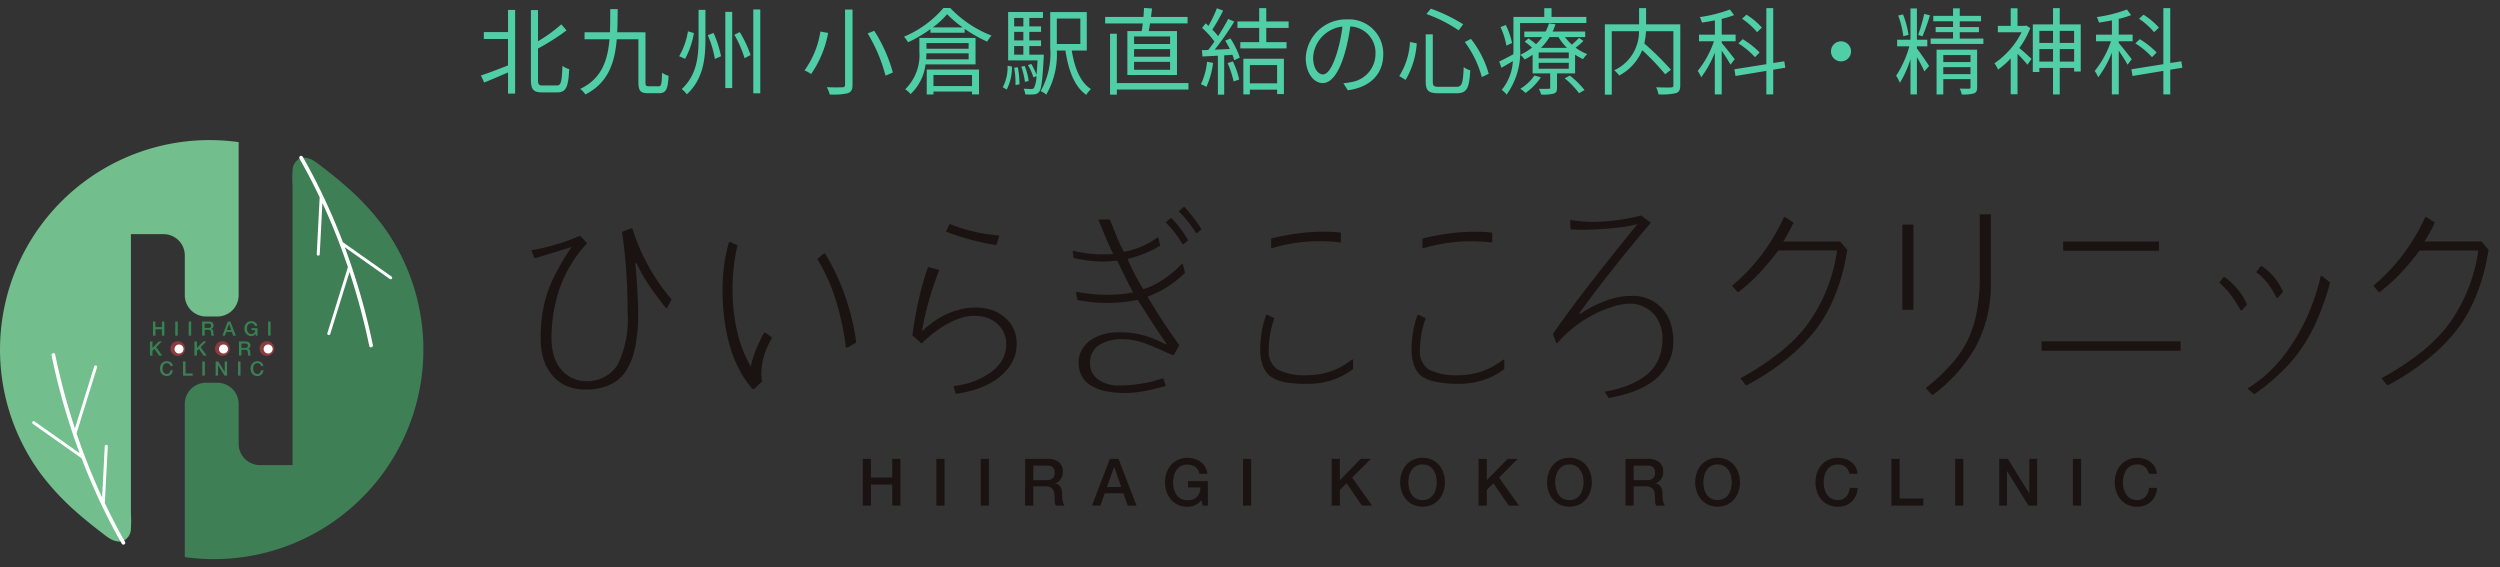 <svg xmlns="http://www.w3.org/2000/svg" xmlns:xlink="http://www.w3.org/1999/xlink" width="238" height="54" viewBox="0 0 238 54">
  <rect x="0" y="0" width="238" height="54" fill="#333333" stroke="none"/>
  <defs>
    <clipPath id="clip-path">
      <rect id="Rectangle_20897" data-name="Rectangle 20897" width="236.912" height="39.893" fill="none"/>
    </clipPath>
    <clipPath id="clip-Custom_Size_1">
      <rect width="238" height="54"/>
    </clipPath>
  </defs>
  <g id="Custom_Size_1" data-name="Custom Size – 1" clip-path="url(#clip-Custom_Size_1)">
    <g id="Group_41516" data-name="Group 41516" transform="translate(-21 -13.69)">
      <path id="Path_165590" data-name="Path 165590" d="M2.916-5.256H.612V-4.6h2.3v2.52C1.953-1.71.99-1.332.333-1.125L.648-.45c.648-.27,1.458-.612,2.268-.963V.6h.675V-7.362H2.916ZM6.237-.171c-.387,0-.468-.09-.468-.558V-3.69A21.7,21.7,0,0,0,8.487-5.418l-.5-.576A13.814,13.814,0,0,1,5.769-4.383v-2.97H5.094V-.738c0,.954.234,1.224,1.071,1.224h1.44c.873,0,1.053-.585,1.134-2.214A1.843,1.843,0,0,1,8.1-2.043C8.037-.558,7.974-.171,7.56-.171Zm10.1.072C16.047-.1,16-.153,16-.468V-5.229h-.27v-.009H13.311c.036-.711.036-1.449.045-2.2h-.711c0,.756,0,1.494-.027,2.2H10.2v.666h2.376C12.4-2.529,11.817-.81,9.783.153a1.958,1.958,0,0,1,.495.531c2.169-1.1,2.8-3.006,2.988-5.256h2.061v4.1c0,.819.216,1.035.909,1.035H17.3c.666,0,.837-.4.9-1.656a1.88,1.88,0,0,1-.621-.3c-.027,1.08-.072,1.3-.324,1.3Zm4.716-7.272V-4.6c0,1.647-.153,3.429-1.6,4.77a2.87,2.87,0,0,1,.486.5C21.528-.8,21.708-2.763,21.708-4.6V-7.371Zm2.547.189V.072h.657V-7.182Zm2.664-.225V.576h.666V-7.407ZM20.043-5.328a6.8,6.8,0,0,1-.837,2.367l.567.252a7.7,7.7,0,0,0,.837-2.457Zm1.89.369A9.982,9.982,0,0,1,22.608-2.7l.585-.252a10.639,10.639,0,0,0-.711-2.223ZM24.462-5a10.708,10.708,0,0,1,.972,2.232l.567-.3a10.413,10.413,0,0,0-1.026-2.187ZM35-7.4V-.243c0,.18-.072.243-.261.243-.171.009-.819.018-1.476-.009a3.192,3.192,0,0,1,.279.693A6.246,6.246,0,0,0,35.262.567c.315-.117.45-.315.45-.81V-7.4ZM37.152-5.13a15.212,15.212,0,0,1,1.7,4.023l.7-.3a14.31,14.31,0,0,0-1.773-3.969Zm-4.5-.18a8.434,8.434,0,0,1-1.512,3.7,3.615,3.615,0,0,1,.63.351,10.094,10.094,0,0,0,1.62-3.915Zm14.112,1.1v.54H42.75v-.54ZM42.723-2.664q.013-.3.027-.567h4.014v.567Zm4.7.486V-4.7H42.075v1.3A4.551,4.551,0,0,1,40.725.189a2.525,2.525,0,0,1,.513.459A4.64,4.64,0,0,0,42.66-2.178ZM47.088-1.17V-.117H43.416V-1.17ZM42.777.684h.639V.405h3.672v.27h.666V-1.692H42.777ZM43.353-5.7a8.267,8.267,0,0,0,1.368-1.26A9.757,9.757,0,0,0,46.2-5.7ZM44.37-7.551a10.116,10.116,0,0,1-3.762,2.736,2.662,2.662,0,0,1,.387.531,12.867,12.867,0,0,0,2.133-1.251v.342h3.258v-.369a13.61,13.61,0,0,0,2.142,1.215,4.228,4.228,0,0,1,.414-.576,10.954,10.954,0,0,1-3.933-2.628ZM50.391.216a4.6,4.6,0,0,0,.495-2.187l-.414-.081A4.1,4.1,0,0,1,50.013,0ZM51.1-1.863a8.239,8.239,0,0,1,.126,1.647l.378-.063a8.931,8.931,0,0,0-.153-1.629Zm0-2.061h.873v.819H51.1ZM51.975-6.6V-5.8H51.1V-6.6Zm0,2.133H51.1v-.81h.873Zm.567,1.359v-.819h1.116v-.54H52.542v-.81h1.116V-5.8H52.542V-6.6h1.3v-.567H50.526v4.608h2.8c-.036.567-.063,1.017-.1,1.377a5.817,5.817,0,0,0-.5-1.044l-.315.117a5.455,5.455,0,0,1,.522,1.17l.288-.126A2.754,2.754,0,0,1,52.983.072a.322.322,0,0,1-.261.09c-.117,0-.4-.009-.72-.027a1.615,1.615,0,0,1,.153.54,6.11,6.11,0,0,0,.819,0,.637.637,0,0,0,.495-.234c.225-.27.324-1.062.441-3.276.009-.09.009-.27.009-.27ZM52.479-.6A5.549,5.549,0,0,0,52.1-2.034l-.324.072a7.025,7.025,0,0,1,.351,1.449ZM57.4-6.543v2.421H55.161V-6.543ZM58.014-3.5V-7.164H54.531v3.393A7.2,7.2,0,0,1,53.622.36,2.061,2.061,0,0,1,54.153.7a7.606,7.606,0,0,0,1.008-4.2h.819c.288,1.908.846,3.411,1.98,4.221a2.926,2.926,0,0,1,.45-.549C57.393-.477,56.844-1.854,56.583-3.5Zm7.929-.621H62.514v-.72h3.429Zm0,1.215H62.514v-.729h3.429Zm0,1.242H62.514v-.756h3.429Zm-4.068-3.69V-1.17H66.6V-5.355H63.918c.036-.225.081-.468.117-.729h3.573V-6.7H64.125c.036-.27.072-.54.1-.8l-.765-.054c-.009.252-.027.549-.054.855H59.76v.621h3.582c-.027.261-.063.5-.1.729ZM67.689-.4H60.876V-5.1h-.648v5.8h.648V.216h6.813ZM69.462-2.43a6.468,6.468,0,0,1-.585,2.142,2.338,2.338,0,0,1,.522.252,7.92,7.92,0,0,0,.639-2.286Zm1.953.126a8.963,8.963,0,0,1,.576,1.746l.531-.18a7.8,7.8,0,0,0-.6-1.728ZM71.19-4.437c.153.243.306.522.441.792-.5.027-.99.045-1.44.063a26.253,26.253,0,0,0,1.863-2.673l-.576-.252c-.252.486-.594,1.071-.963,1.638a6.334,6.334,0,0,0-.549-.621A16.194,16.194,0,0,0,70.992-7.3L70.4-7.524a12.284,12.284,0,0,1-.8,1.674c-.09-.081-.18-.162-.27-.234l-.342.432a7.805,7.805,0,0,1,1.179,1.3c-.2.288-.4.567-.6.8-.207.009-.414.018-.594.018l.054.6c.432-.018.927-.045,1.467-.072V.7h.6V-3.042l.783-.054a3.483,3.483,0,0,1,.171.522l.531-.252a7.693,7.693,0,0,0-.891-1.827Zm4.941,2.322V-.378H73.539V-2.115ZM72.918.675h.621V.225h2.592V.648h.648V-2.718H72.918Zm4.311-6.327v-.612H75.1V-7.533h-.675v1.269h-2.07v.612h2.07V-4.3H72.63v.6h4.4v-.6H75.1v-1.35Zm9.009,2.5a3.261,3.261,0,0,0-3.447-3.312A3.836,3.836,0,0,0,78.858-2.8c0,1.485.8,2.4,1.6,2.4.837,0,1.548-.945,2.1-2.8a17.7,17.7,0,0,0,.54-2.592,2.506,2.506,0,0,1,2.4,2.61A2.718,2.718,0,0,1,83.214-.5a6.8,6.8,0,0,1-.774.117l.423.666C85,0,86.238-1.26,86.238-3.15Zm-6.678.288a3.139,3.139,0,0,1,2.79-2.916,14.7,14.7,0,0,1-.5,2.43c-.459,1.521-.936,2.124-1.359,2.124C80.082-1.224,79.56-1.728,79.56-2.862ZM94-4.311a9.976,9.976,0,0,1,1.62,3.339l.657-.315a9.529,9.529,0,0,0-1.692-3.321Zm-5.22,0a6.789,6.789,0,0,1-1.017,3.24l.6.369a7.807,7.807,0,0,0,1.062-3.483Zm1.566-2.664A13.631,13.631,0,0,1,93.42-5.418L93.843-6a15.337,15.337,0,0,0-3.078-1.485ZM90.279-5.04V-.549c0,.873.261,1.116,1.215,1.116H93.24c.972,0,1.188-.5,1.278-2.187a1.671,1.671,0,0,1-.621-.306C93.825-.369,93.744-.045,93.2-.045H91.548c-.495,0-.594-.081-.594-.495v-4.5Zm8.217.828A6.871,6.871,0,0,0,97.9-5.931l-.5.2a6.924,6.924,0,0,1,.558,1.764ZM105.57-6.12V-6.7h-3.312v-.828h-.693V-6.7H98.631v2.88c0,.216,0,.441-.009.675-.522.279-1,.531-1.35.693l.216.594c.351-.2.72-.414,1.089-.639A4.731,4.731,0,0,1,97.515.243a2.77,2.77,0,0,1,.468.45,6.9,6.9,0,0,0,1.278-4.509v-2.3Zm-4.941,4.995A4.259,4.259,0,0,1,99.279.144a2.176,2.176,0,0,1,.495.4,5.653,5.653,0,0,0,1.467-1.494Zm2.88.27A7.973,7.973,0,0,1,104.877.567L105.4.261A8.44,8.44,0,0,0,104-1.116Zm-2.259-2.9a5.062,5.062,0,0,0,.819-1.026h.846a5.413,5.413,0,0,0,.81,1.026Zm2.646,1h-2.862v-.558H103.9Zm0,.99h-2.862v-.567H103.9Zm.981-2.943a8.172,8.172,0,0,1-.684.648,4.9,4.9,0,0,1-.657-.72h1.926V-5.31h-3.1a5.015,5.015,0,0,0,.27-.693l-.621-.081a4.242,4.242,0,0,1-.315.774H99.666v.531h1.7a4.486,4.486,0,0,1-.585.675,6.918,6.918,0,0,0-.72-.549l-.36.315a5.968,5.968,0,0,1,.7.558,5.528,5.528,0,0,1-1.125.693,1.494,1.494,0,0,1,.414.441,5.7,5.7,0,0,0,.765-.45v1.773h1.674V.027c0,.1-.018.117-.144.117s-.5.018-.936,0a1.988,1.988,0,0,1,.216.549A4.107,4.107,0,0,0,102.474.6c.243-.09.306-.243.306-.558V-1.323H104.5V-3.105a5.737,5.737,0,0,0,.756.423,2.537,2.537,0,0,1,.4-.477,4.639,4.639,0,0,1-1.107-.612,7.026,7.026,0,0,0,.747-.639Zm9.639-1.287h-3.258V-7.533h-.666v1.539h-3.258V.7h.657V-5.337h2.592a4.051,4.051,0,0,1-2.358,3.717,2.788,2.788,0,0,1,.477.5,4.8,4.8,0,0,0,2.187-2.412,22.307,22.307,0,0,1,2.187,2.295l.549-.432a26.908,26.908,0,0,0-2.538-2.5,6.185,6.185,0,0,0,.162-1.17h2.61v5.13c0,.162-.054.216-.216.225-.189.009-.8.009-1.431-.018a2.482,2.482,0,0,1,.225.675,5.981,5.981,0,0,0,1.674-.117c.306-.108.4-.324.4-.756Zm7.767.315a6.664,6.664,0,0,0-1.467-1.233l-.423.387a7.026,7.026,0,0,1,1.431,1.278Zm-.216,2.367a7.851,7.851,0,0,0-1.611-1.269l-.414.4a7.729,7.729,0,0,1,1.584,1.314Zm-2.367.639c-.189-.243-.963-1.233-1.242-1.548v-.162h1.323v-.63h-1.323v-1.5a7.988,7.988,0,0,0,1.179-.36l-.4-.531a13.649,13.649,0,0,1-2.862.72,3.092,3.092,0,0,1,.2.522c.4-.054.819-.126,1.233-.207v1.359h-1.512v.63h1.422a9.157,9.157,0,0,1-1.548,2.826,3.025,3.025,0,0,1,.333.6A9.528,9.528,0,0,0,117.8-3.3V.675h.657V-3.492c.306.459.684,1.044.837,1.341Zm4.815.81-.1-.612-1.053.162v-5.22h-.657V-2.2l-3.042.486.108.639,2.934-.486V.675h.657V-1.674Zm5.3-2.511a.949.949,0,0,0-.954.954.949.949,0,0,0,.954.954.949.949,0,0,0,.954-.954A.949.949,0,0,0,129.816-4.374Zm6.426-.612a8.557,8.557,0,0,0-.522-1.953l-.459.108a8.491,8.491,0,0,1,.486,1.971Zm.8,1.089h.99v-.63h-.99V-7.506h-.612v2.979h-1.269v.63h1.161a9.951,9.951,0,0,1-1.26,2.8,3.731,3.731,0,0,1,.36.675,10.093,10.093,0,0,0,1.008-2.259V.675h.612V-2.871a13.775,13.775,0,0,1,.711,1.359l.45-.513c-.171-.279-.918-1.368-1.161-1.674Zm.531-.954a20.133,20.133,0,0,0,.711-2l-.549-.135a16.184,16.184,0,0,1-.576,2Zm1.98,3.6v-.666h2.592v.666Zm2.592-1.818V-2.4h-2.592v-.666Zm.63-.513h-3.861V.684h.639V-.774h2.592V0c0,.1-.027.135-.144.135s-.477,0-.882-.009a1.861,1.861,0,0,1,.189.558,3.726,3.726,0,0,0,1.161-.1c.243-.1.306-.261.306-.585ZM141.12-4.635v-.612h1.827v-.486H141.12v-.549h2.025V-6.8H141.12v-.72h-.639v.72H138.6v.513h1.881v.549h-1.656v.486h1.656v.612h-2.133v.513h5.022v-.513Zm6.345-1.242-.126.027h-.72V-7.524h-.648V-5.85h-1.224v.612h2.259a7.816,7.816,0,0,1-2.583,2.952,3,3,0,0,1,.342.6,7.558,7.558,0,0,0,1.206-1.062V.666h.648V-3.186c.333.333.756.792.945,1.035l.387-.549c-.18-.18-.837-.783-1.161-1.035a8.324,8.324,0,0,0,1.044-1.9Zm3.177,3.429V-3.636h1.368v1.188Zm-1.944,0V-3.636H150v1.188ZM150-5.373v1.152H148.7V-5.373Zm2.007,0v1.152h-1.368V-5.373Zm-1.368-.612V-7.533H150v1.548h-1.926v4.527h.621v-.387H150V.684h.639V-1.845h1.368V-1.5h.63V-5.985Zm9.441.306a6.664,6.664,0,0,0-1.467-1.233l-.423.387a7.026,7.026,0,0,1,1.431,1.278Zm-.216,2.367a7.851,7.851,0,0,0-1.611-1.269l-.414.4a7.728,7.728,0,0,1,1.584,1.314Zm-2.367.639c-.189-.243-.963-1.233-1.242-1.548v-.162h1.323v-.63h-1.323v-1.5a7.988,7.988,0,0,0,1.179-.36l-.4-.531a13.65,13.65,0,0,1-2.862.72,3.091,3.091,0,0,1,.2.522c.4-.054.819-.126,1.233-.207v1.359h-1.512v.63h1.422a9.157,9.157,0,0,1-1.548,2.826,3.026,3.026,0,0,1,.333.6A9.529,9.529,0,0,0,155.6-3.3V.675h.657V-3.492c.306.459.684,1.044.837,1.341Zm4.815.81-.1-.612-1.053.162v-5.22h-.657V-2.2l-3.042.486.108.639,2.934-.486V.675h.657V-1.674Z" transform="translate(66.449 22)" fill="#50cea6"/>
      <g id="Group_35209" data-name="Group 35209" transform="translate(21 27.028)">
        <g id="Group_35327" data-name="Group 35327" transform="translate(0)">
          <g id="Group_35326" data-name="Group 35326" clip-path="url(#clip-path)">
            <g id="Group_35207" data-name="Group 35207" transform="translate(0 -0.003)">
              <path id="Path_107329" data-name="Path 107329" d="M12.463,36.992a11.962,11.962,0,0,0,0-1.454V8.952h3.11a2.026,2.026,0,0,1,2.02,2.02v3.8A2.026,2.026,0,0,0,19.61,16.79H20.7a2.025,2.025,0,0,0,2.019-2.02V.191a19.948,19.948,0,0,0-18.8,31.627,24.319,24.319,0,0,0,3.613,3.815c.662.576,1.347,1.125,2.044,1.657.559.427,1.19,1.011,1.953.914a.931.931,0,0,0,.274-.082,1.3,1.3,0,0,0,.659-1.131" transform="translate(0 0.004)" fill="#72be8d"/>
              <path id="Path_107330" data-name="Path 107330" d="M25.07,28.633a.7.7,0,1,1-.7-.7.7.7,0,0,1,.7.7h0" transform="translate(-7.445 -8.785)" fill="#8d3b3d"/>
              <path id="Path_107331" data-name="Path 107331" d="M31.269,28.633a.7.7,0,1,1-.7-.7.7.7,0,0,1,.7.7h0" transform="translate(-9.396 -8.785)" fill="#8d3b3d"/>
              <path id="Path_107332" data-name="Path 107332" d="M37.446,28.633a.7.7,0,1,1-.707-.7.7.7,0,0,1,.707.7v0" transform="translate(-11.339 -8.785)" fill="#8d3b3d"/>
              <path id="Path_107333" data-name="Path 107333" d="M35.924,3.669a11.961,11.961,0,0,0,0,1.454V31.709H32.816a2.026,2.026,0,0,1-2.02-2.02v-3.8a2.026,2.026,0,0,0-2.02-2.02H27.685a2.025,2.025,0,0,0-2.019,2.02V40.469a19.948,19.948,0,0,0,18.8-31.626,24.315,24.315,0,0,0-3.613-3.815C40.194,4.452,39.51,3.9,38.812,3.37c-.559-.427-1.19-1.011-1.952-.914a.931.931,0,0,0-.274.082,1.3,1.3,0,0,0-.659,1.131" transform="translate(-8.076 -0.767)" fill="#3e7f56"/>
              <path id="Path_107334" data-name="Path 107334" d="M21.248,25.2h.236v.536H22.1V25.2h.236v1.347H22.1v-.607h-.613v.607h-.236Z" transform="translate(-6.686 -7.926)" fill="#378253"/>
              <rect id="Rectangle_20796" data-name="Rectangle 20796" width="0.236" height="1.347" transform="translate(16.685 17.275)" fill="#378253"/>
              <rect id="Rectangle_20797" data-name="Rectangle 20797" width="0.236" height="1.347" transform="translate(17.964 17.275)" fill="#378253"/>
              <path id="Path_107335" data-name="Path 107335" d="M28.076,25.2h.644a.5.5,0,0,1,.334.1.337.337,0,0,1,.111.268.384.384,0,0,1-.028.159.343.343,0,0,1-.069.1.272.272,0,0,1-.075.056l-.053.023v.005a.237.237,0,0,1,.065.019.178.178,0,0,1,.069.048.263.263,0,0,1,.05.086.376.376,0,0,1,.02.132,1.2,1.2,0,0,0,.018.216.284.284,0,0,0,.056.137h-.25a.214.214,0,0,1-.031-.1,1.006,1.006,0,0,1,0-.1.957.957,0,0,0-.012-.16.282.282,0,0,0-.041-.112.177.177,0,0,0-.082-.065.371.371,0,0,0-.134-.021h-.347v.554h-.241Zm.236.613H28.7a.242.242,0,0,0,.171-.053.2.2,0,0,0,.059-.161.246.246,0,0,0-.019-.1.144.144,0,0,0-.052-.064.2.2,0,0,0-.075-.03.535.535,0,0,0-.088-.008h-.383Z" transform="translate(-8.834 -7.926)" fill="#378253"/>
              <path id="Path_107336" data-name="Path 107336" d="M31.4,25.2h.251l.519,1.347h-.253L31.8,26.19h-.538l-.127.357h-.243Zm-.083.811h.411l-.2-.579h-.005Z" transform="translate(-9.718 -7.926)" fill="#378253"/>
              <path id="Path_107337" data-name="Path 107337" d="M35.2,26.532h-.151l-.035-.158a.558.558,0,0,1-.189.149.534.534,0,0,1-.217.041.635.635,0,0,1-.271-.056.592.592,0,0,1-.206-.152A.663.663,0,0,1,34,26.132a.863.863,0,0,1,0-.548.663.663,0,0,1,.127-.224.6.6,0,0,1,.206-.153.616.616,0,0,1,.271-.056.742.742,0,0,1,.206.029.541.541,0,0,1,.176.086.479.479,0,0,1,.128.145.5.5,0,0,1,.064.2h-.23a.29.29,0,0,0-.119-.2.328.328,0,0,0-.1-.048.435.435,0,0,0-.123-.017.36.36,0,0,0-.313.159.517.517,0,0,0-.073.165.763.763,0,0,0,0,.377.524.524,0,0,0,.073.165.36.36,0,0,0,.313.159.44.44,0,0,0,.16-.023.325.325,0,0,0,.118-.073.309.309,0,0,0,.073-.118A.517.517,0,0,0,34.985,26h-.358v-.18H35.2Z" transform="translate(-10.685 -7.91)" fill="#378253"/>
              <rect id="Rectangle_20798" data-name="Rectangle 20798" width="0.236" height="1.347" transform="translate(25.525 17.275)" fill="#378253"/>
              <path id="Path_107338" data-name="Path 107338" d="M20.829,27.974h.236v.613l.6-.613h.29l-.538.538.576.809H21.7l-.441-.643-.193.191v.453h-.236Z" transform="translate(-6.553 -8.799)" fill="#378253"/>
              <path id="Path_107339" data-name="Path 107339" d="M27.009,27.974h.237v.613l.6-.613h.291l-.538.538.576.809H27.88l-.441-.643-.193.189v.453H27.01Z" transform="translate(-8.498 -8.799)" fill="#378253"/>
              <path id="Path_107340" data-name="Path 107340" d="M33.189,27.973h.644a.5.5,0,0,1,.334.1.337.337,0,0,1,.111.268.384.384,0,0,1-.028.159.343.343,0,0,1-.069.1.272.272,0,0,1-.075.056l-.053.023v0a.238.238,0,0,1,.065.019.178.178,0,0,1,.069.048.263.263,0,0,1,.05.086.376.376,0,0,1,.02.132,1.2,1.2,0,0,0,.018.216.284.284,0,0,0,.056.137h-.252a.214.214,0,0,1-.031-.1,1,1,0,0,1,0-.1.956.956,0,0,0-.011-.16.3.3,0,0,0-.042-.112.175.175,0,0,0-.082-.065.365.365,0,0,0-.133-.021h-.347v.554h-.236Zm.236.613h.387a.244.244,0,0,0,.172-.053.212.212,0,0,0,.058-.161.246.246,0,0,0-.019-.1.144.144,0,0,0-.052-.064.2.2,0,0,0-.075-.03.535.535,0,0,0-.088-.008h-.383Z" transform="translate(-10.443 -8.798)" fill="#378253"/>
              <path id="Path_107341" data-name="Path 107341" d="M23.213,31.163a.512.512,0,0,0-.041-.108.292.292,0,0,0-.165-.137.423.423,0,0,0-.315.023.369.369,0,0,0-.127.116.524.524,0,0,0-.073.165.766.766,0,0,0,0,.378.524.524,0,0,0,.073.165.369.369,0,0,0,.127.116.381.381,0,0,0,.186.044.335.335,0,0,0,.137-.027.308.308,0,0,0,.1-.075.361.361,0,0,0,.069-.112.554.554,0,0,0,.032-.137h.23a.645.645,0,0,1-.052.221.54.54,0,0,1-.12.173.523.523,0,0,1-.178.112.609.609,0,0,1-.224.04.635.635,0,0,1-.271-.056.59.59,0,0,1-.206-.151.7.7,0,0,1-.127-.225.862.862,0,0,1,0-.545.7.7,0,0,1,.127-.225.6.6,0,0,1,.206-.153.635.635,0,0,1,.271-.056.7.7,0,0,1,.213.031.551.551,0,0,1,.176.09.464.464,0,0,1,.123.145.51.51,0,0,1,.059.194Z" transform="translate(-6.994 -9.659)" fill="#3e7f56"/>
              <path id="Path_107342" data-name="Path 107342" d="M25.426,30.747h.236V31.89h.685V32.1h-.921Z" transform="translate(-8 -9.671)" fill="#3e7f56"/>
              <rect id="Rectangle_20799" data-name="Rectangle 20799" width="0.236" height="1.347" transform="translate(19.264 21.076)" fill="#3e7f56"/>
              <path id="Path_107343" data-name="Path 107343" d="M29.955,30.747H30.2l.617.992h0v-.992h.227v1.347H30.8l-.613-.99h-.005v.99h-.229Z" transform="translate(-9.425 -9.671)" fill="#3e7f56"/>
              <rect id="Rectangle_20800" data-name="Rectangle 20800" width="0.236" height="1.347" transform="translate(22.66 21.076)" fill="#3e7f56"/>
              <path id="Path_107344" data-name="Path 107344" d="M35.8,31.163a.512.512,0,0,0-.041-.108.292.292,0,0,0-.165-.137.423.423,0,0,0-.315.023.369.369,0,0,0-.127.116.524.524,0,0,0-.073.165.766.766,0,0,0,0,.378.524.524,0,0,0,.073.165.369.369,0,0,0,.127.116.381.381,0,0,0,.186.044A.335.335,0,0,0,35.6,31.9a.308.308,0,0,0,.1-.075.361.361,0,0,0,.069-.112.554.554,0,0,0,.032-.137h.23a.646.646,0,0,1-.052.221.54.54,0,0,1-.12.173.523.523,0,0,1-.178.112.609.609,0,0,1-.224.04.635.635,0,0,1-.271-.056.59.59,0,0,1-.206-.151.7.7,0,0,1-.127-.225.862.862,0,0,1,0-.545.7.7,0,0,1,.127-.225.6.6,0,0,1,.206-.153.635.635,0,0,1,.271-.056.7.7,0,0,1,.213.031.551.551,0,0,1,.176.09.464.464,0,0,1,.123.145.51.51,0,0,1,.059.194Z" transform="translate(-10.955 -9.659)" fill="#3e7f56"/>
              <path id="Path_107345" data-name="Path 107345" d="M25.1,28.822a.429.429,0,1,1-.429-.429h0a.429.429,0,0,1,.429.429" transform="translate(-7.628 -8.931)" fill="#fff"/>
              <path id="Path_107346" data-name="Path 107346" d="M31.275,28.822a.429.429,0,1,1-.429-.429h0a.429.429,0,0,1,.429.429" transform="translate(-9.571 -8.931)" fill="#fff"/>
              <path id="Path_107347" data-name="Path 107347" d="M37.482,28.822a.429.429,0,1,1-.429-.429h0a.429.429,0,0,1,.429.429" transform="translate(-11.524 -8.931)" fill="#fff"/>
              <path id="Path_107348" data-name="Path 107348" d="M11.388,43.871l.278-5.4a.143.143,0,0,0-.135-.15h-.01a.142.142,0,0,0-.142.137l-.251,4.872a60.183,60.183,0,0,1-2.435-6.108l1.953-6.276a.143.143,0,1,0-.274-.084h0l-1.833,5.9a64.235,64.235,0,0,1-1.879-7.041c-.047-.224-.39-.13-.343.095a63.768,63.768,0,0,0,2.673,9.305L4.7,36.093a.139.139,0,0,0-.082-.026.143.143,0,0,0-.082.259L9.172,39.6A59.382,59.382,0,0,0,13,47.735a.178.178,0,1,0,.308-.18h0q-1.028-1.809-1.919-3.684" transform="translate(-1.407 -9.308)" fill="#fff"/>
              <path id="Path_107349" data-name="Path 107349" d="M50.365,13.683,45.724,10.41A59.4,59.4,0,0,0,41.9,2.272a.178.178,0,0,0-.308.18q1.028,1.809,1.919,3.684l-.279,5.4a.143.143,0,0,0,.135.15h.01a.142.142,0,0,0,.142-.137l.252-4.872A60.507,60.507,0,0,1,46.2,12.783l-1.956,6.281a.143.143,0,1,0,.274.084l1.836-5.9a64.389,64.389,0,0,1,1.879,7.041c.046.224.39.13.343-.095a63.767,63.767,0,0,0-2.673-9.305L50.2,13.916a.143.143,0,0,0,.164-.233" transform="translate(-13.079 -0.684)" fill="#fff"/>
              <path id="Path_107350" data-name="Path 107350" d="M136.211,13.644l.264-.884q-.514-.048-1.073-.125c-.4-.055-.815-.132-1.238-.228-.48-.11-.923-.229-1.314-.355-.372-.12-.709-.243-1-.366l-.108-.008c-.03.064-.263.534-.263.534-.025.051-.051.11-.079.176a22.415,22.415,0,0,0,2.262.742,24.265,24.265,0,0,0,2.428.524Z" transform="translate(-41.343 -3.671)" fill="#1a1311"/>
              <path id="Path_107351" data-name="Path 107351" d="M315.437,20.523l.515-.558a5.614,5.614,0,0,0-2-2.446l-.131,0-.439.57a4.952,4.952,0,0,1,1.07,1.013,7.974,7.974,0,0,1,.866,1.417Z" transform="translate(-98.603 -5.508)" fill="#1a1311"/>
              <path id="Path_107352" data-name="Path 107352" d="M78.359,13c-.31.137-.652.274-1.014.411s-.772.265-1.18.384-.816.228-1.237.329c-.391.093-.772.173-1.133.236.046.092.094.2.145.318a2.528,2.528,0,0,1,.126.391l.131.021q.236-.066.57-.167l.84-.254q.46-.137.975-.3c.293-.09.589-.184.891-.28l.154-.049-.089.137A25.507,25.507,0,0,0,76.107,16.6a12.656,12.656,0,0,0-.869,2.081,12.062,12.062,0,0,0-.411,1.919,16.627,16.627,0,0,0-.137,2.208A6.276,6.276,0,0,0,75,24.822a4.33,4.33,0,0,0,.9,1.548,3.677,3.677,0,0,0,1.3.922,4.388,4.388,0,0,0,1.713.314h.083a5.49,5.49,0,0,0,2.215-.419,3.6,3.6,0,0,0,1.508-1.21,6.249,6.249,0,0,0,.938-2.269,15.034,15.034,0,0,0,.318-3.272q0-.536-.028-1.2t-.069-1.348q-.042-.686-.094-1.358c-.025-.33-.052-.635-.079-.928l.108-.029.158.327a14.835,14.835,0,0,0,1.165,1.968c.439.631.937,1.295,1.478,1.974h.128s.13-.282.2-.411.146-.274.215-.395a19.687,19.687,0,0,1-2.227-3.214,19.186,19.186,0,0,1-1.508-3.545h-.144l-.848.323c.177,1.165.313,2.388.4,3.642.09,1.269.137,2.62.137,4.015a9.9,9.9,0,0,1-.938,4.977,3.418,3.418,0,0,1-3.089,1.576,2.949,2.949,0,0,1-1.22-.286,3.448,3.448,0,0,1-.592-.358,3.108,3.108,0,0,1-.512-.488,3.707,3.707,0,0,1-.681-1.329,5.974,5.974,0,0,1-.213-1.633,14.608,14.608,0,0,1,.457-3.667,12.173,12.173,0,0,1,2.116-4.395,8.061,8.061,0,0,1,.823-.958l-.639-.7Z" transform="translate(-23.219 -3.861)" fill="#1a1311"/>
              <path id="Path_107353" data-name="Path 107353" d="M114.1,15.78l-.573.5a16.514,16.514,0,0,1,1.7,3.706,26.494,26.494,0,0,1,1.028,4.7h0v.006l.125.016.857-.485a22.571,22.571,0,0,0-1.071-4.465,21.737,21.737,0,0,0-1.905-4.024Z" transform="translate(-35.722 -4.948)" fill="#1a1311"/>
              <path id="Path_107354" data-name="Path 107354" d="M104.308,22.795q-.145.264-.314.611-.192.392-.379.831t-.336.9a6.727,6.727,0,0,0-.188.733l-.03.151-.076-.137a12.206,12.206,0,0,1-1.234-3.233,17.833,17.833,0,0,1-.433-3.98,19.489,19.489,0,0,1,.118-2.181,16.775,16.775,0,0,1,.352-2.018l-.705-.337h-.1a15.239,15.239,0,0,0-.459,2.193,18.794,18.794,0,0,0-.159,2.506,20.576,20.576,0,0,0,.193,2.793,17.269,17.269,0,0,0,.565,2.633,11.852,11.852,0,0,0,.943,2.234,8.4,8.4,0,0,0,1.165,1.652h.137q.19-.177.37-.354c.127-.125.259-.252.4-.377-.017-.086-.034-.186-.051-.3a2.672,2.672,0,0,1-.029-.405,5.579,5.579,0,0,1,.09-1.018,6.9,6.9,0,0,1,.572-1.757c.117-.241.239-.472.361-.685l-.631-.472Z" transform="translate(-31.579 -4.446)" fill="#1a1311"/>
              <path id="Path_107355" data-name="Path 107355" d="M130.853,29.688l-.2-.713a8.07,8.07,0,0,0,1.752-.387,7.258,7.258,0,0,0,1.518-.737,4.14,4.14,0,0,0,1.312-1.261,3.167,3.167,0,0,0,.441-1.7,2.45,2.45,0,0,0-.254-1.05,2.483,2.483,0,0,0-.744-.912,2.923,2.923,0,0,0-.99-.508,4.413,4.413,0,0,0-1.121-.137,4.161,4.161,0,0,0-1.092.174,6.74,6.74,0,0,0-1.249.511,9.982,9.982,0,0,0-1.3.822,11.714,11.714,0,0,0-1.249,1.081l-.014.011-.077.01-.021-.012-.011-.011-.014-.012-.8-.715c.143-1.114.343-2.234.586-3.329a29.9,29.9,0,0,1,.891-3.153h.127l.953.267c-.365.922-.685,1.869-.96,2.817a28.89,28.89,0,0,0-.657,2.845l-.029.162.123-.109a12.211,12.211,0,0,1,1-.808,7.459,7.459,0,0,1,1.229-.711,7.674,7.674,0,0,1,1.371-.466,5.343,5.343,0,0,1,1.174-.158h.122a5.2,5.2,0,0,1,1.576.215,3.807,3.807,0,0,1,1.243.682,3.184,3.184,0,0,1,.881,1.118,3.251,3.251,0,0,1,.3,1.384,4.017,4.017,0,0,1-.12,1.007,3.5,3.5,0,0,1-.346.857,4.139,4.139,0,0,1-.548.749,5.731,5.731,0,0,1-.774.724,7.148,7.148,0,0,1-1.742.923q-.319.12-.646.217a10.623,10.623,0,0,1-1.519.319Z" transform="translate(-39.88 -5.554)" fill="#1a1311"/>
              <path id="Path_107356" data-name="Path 107356" d="M157.051,12.757a8.205,8.205,0,0,1-1.508.846,7.888,7.888,0,0,1-1.632.493l-.042.008-.019-.038c-.2-.38-.4-.818-.606-1.3-.21-.5-.448-1.1-.7-1.748h-1.089q.092.256.249.639.182.445.384.929t.4.928q.2.443.336.715l.039.075-.084.008c-.206.019-.4.03-.577.033-.143,0-.274,0-.411,0a10.927,10.927,0,0,1-1.355-.088c-.447-.058-.9-.137-1.348-.241l-.082.02.086.648a13.708,13.708,0,0,0,1.382.248,11.831,11.831,0,0,0,1.393.093h.1q.289,0,.624-.024c.191-.013.4-.03.617-.05l.039,0,.3.626q.169.346.361.731t.4.8q.211.411.417.787l.038.069-.077.015a10.987,10.987,0,0,1-1.33.174c-.388.025-.778.039-1.158.04a13.635,13.635,0,0,1-1.375-.074c-.452-.046-.912-.108-1.365-.188l-.151.005.143.761c.506.089.992.156,1.444.2s.925.069,1.409.069h.083a14.734,14.734,0,0,0,2.77-.279l.038-.008,1.543,2.4q.37.577.7,1.059c.187.274.346.5.489.69l-.073.084c-.373-.2-.7-.351-.992-.474a8.976,8.976,0,0,0-1.118-.387,8.064,8.064,0,0,0-1.1-.219,8.869,8.869,0,0,0-1.128-.069h-.131a5.189,5.189,0,0,0-1.676.255,3.775,3.775,0,0,0-1.24.677,3.251,3.251,0,0,0-.67.885,2.47,2.47,0,0,0-.233,1.109,2.637,2.637,0,0,0,.3,1.227,2.276,2.276,0,0,0,.891.92,4.507,4.507,0,0,0,1.349.523,8.769,8.769,0,0,0,1.824.178h.129a8.157,8.157,0,0,0,1.058-.069c.354-.046.7-.1,1.042-.173s.656-.141.959-.221q.418-.107.754-.206l-.233-.7-.005-.005-.115.005v-.008a11.345,11.345,0,0,1-1.96.49,13.956,13.956,0,0,1-2.164.177,3.28,3.28,0,0,1-1.956-.572,1.845,1.845,0,0,1-.783-1.537,2,2,0,0,1,.811-1.707,3.977,3.977,0,0,1,2.323-.591,5.657,5.657,0,0,1,1.176.13,7.855,7.855,0,0,1,1.191.369q.3.122.564.235l.539.23q.278.118.592.259c.188.084.4.176.644.284l.137,0h0c.1-.175.183-.328.258-.459s.163-.29.264-.48c-.389-.533-.84-1.182-1.341-1.929-.511-.763-1.064-1.65-1.645-2.635l-.034-.056.061-.025a9.95,9.95,0,0,0,3.5-2.244l-.206-.838-.119.011c-.225.231-.469.463-.73.689a10.058,10.058,0,0,1-.916.707,8.4,8.4,0,0,1-1,.591,5.949,5.949,0,0,1-.96.378l-.04.012-.023-.035a21.225,21.225,0,0,1-1.447-2.77l-.029-.062.069-.017a13.129,13.129,0,0,0,1.616-.537,9.691,9.691,0,0,0,1.43-.72l-.179-.746Z" transform="translate(-46.884 -3.463)" fill="#1a1311"/>
              <path id="Path_107357" data-name="Path 107357" d="M162.356,10.868l-.444.4a7.344,7.344,0,0,1,.851.936,11.713,11.713,0,0,1,.754,1.12h.125l.411-.373a9.549,9.549,0,0,0-.677-1.042,10.237,10.237,0,0,0-.891-1.042Z" transform="translate(-50.944 -3.416)" fill="#1a1311"/>
              <path id="Path_107358" data-name="Path 107358" d="M164.18,9.31l-.013.01-.436.4a10.351,10.351,0,0,1,.857.944,11.627,11.627,0,0,1,.777,1.1l.108.021.421-.361a9.84,9.84,0,0,0-.714-1.051c-.278-.362-.572-.717-.875-1.057l-.006-.005Z" transform="translate(-51.516 -2.926)" fill="#1a1311"/>
              <path id="Path_107359" data-name="Path 107359" d="M216.117,22.636l.008-.005a10.958,10.958,0,0,1,1.687-1.6,12.21,12.21,0,0,1,2.017-1.252,11.3,11.3,0,0,1,1.728-.67A5.589,5.589,0,0,1,223,18.874a3.08,3.08,0,0,1,2.481,1.2,3.658,3.658,0,0,1,.48.968,3.546,3.546,0,0,1,.172,1.1,5.154,5.154,0,0,1-.338,1.914,3.844,3.844,0,0,1-1.028,1.464,6.326,6.326,0,0,1-1.759,1.064,10.878,10.878,0,0,1-2.386.67l.382.592h.1c.506-.1.973-.211,1.386-.328a11.425,11.425,0,0,0,1.146-.387,7.306,7.306,0,0,0,1.8-1.028,5.092,5.092,0,0,0,1.279-1.645,4.383,4.383,0,0,0,.45-1.919,5.79,5.79,0,0,0-.26-1.818,3.927,3.927,0,0,0-.8-1.384,3.736,3.736,0,0,0-2.947-1.2h-.123a5.511,5.511,0,0,0-.949.09,8.271,8.271,0,0,0-1.1.28,12.861,12.861,0,0,0-1.4.582,8.878,8.878,0,0,0-1.295.778l-.08-.079c.387-.539.81-1.114,1.281-1.737.52-.689,1.086-1.423,1.683-2.182s1.234-1.55,1.881-2.343,1.3-1.576,1.968-2.356l-.9-.672H224c-.332.093-.694.176-1.076.247-.4.073-.8.137-1.2.188s-.81.089-1.2.116c-.35.022-.69.035-1.011.036a12.755,12.755,0,0,1-2.094-.173h-.073l.033.886.48.029c.171.01.347.015.528.015h.121q.3,0,.712-.015t.882-.042c.313-.019.637-.043.971-.072s.661-.063.98-.1.622-.086.909-.137c.225-.037.426-.082.613-.129l.167-.042-.109.137q-1.363,1.673-2.526,3.138t-2.166,2.765c-.655.848-1.262,1.652-1.8,2.39-.528.72-1.014,1.4-1.443,2.029l.327.87Z" transform="translate(-67.864 -3.3)" fill="#1a1311"/>
              <path id="Path_107360" data-name="Path 107360" d="M245.461,13.02l.065-.09a1.548,1.548,0,0,0,.086-.141c.034-.06.064-.112.09-.157q.258-.447.452-.822c.118-.228.213-.428.284-.595l-.79-.513h-.113a19.288,19.288,0,0,1-2.116,3.564,18.1,18.1,0,0,1-2.827,2.966l.5.587h.01l.107.005h0a16.531,16.531,0,0,0,1.85-1.652,22.859,22.859,0,0,0,1.914-2.273l.017-.023h5.6l-.012.069a15.686,15.686,0,0,1-2.959,7.171A15.479,15.479,0,0,1,245,23.688a27.307,27.307,0,0,1-3.617,2.357l.517.651h.108a23.708,23.708,0,0,0,3.828-2.526,17.009,17.009,0,0,0,2.837-2.9,12.825,12.825,0,0,0,1.008-1.6,16.4,16.4,0,0,0,.829-1.818,18.022,18.022,0,0,0,.633-1.98c.173-.672.313-1.362.417-2.051l-.668-.8Z" transform="translate(-75.7 -3.364)" fill="#1a1311"/>
              <path id="Path_107361" data-name="Path 107361" d="M319.165,18.87a21.16,21.16,0,0,1-1.15,3.539,19.3,19.3,0,0,1-1.721,3.153,14.814,14.814,0,0,1-1.972,2.371,11.874,11.874,0,0,1-2.137,1.645l.58.514h.112l.007,0c.416-.282.833-.594,1.241-.929s.822-.705,1.213-1.077.754-.754,1.089-1.143a12.4,12.4,0,0,0,.9-1.176,16.814,16.814,0,0,0,1.555-2.867,24.808,24.808,0,0,0,1.17-3.408l-.77-.617Z" transform="translate(-98.226 -5.934)" fill="#1a1311"/>
              <path id="Path_107362" data-name="Path 107362" d="M310.407,22.2l.509-.543a6.256,6.256,0,0,0-.9-1.457,6.816,6.816,0,0,0-1.221-1.16l-.127,0-.407.524a7.235,7.235,0,0,1,1.078,1.132,10.643,10.643,0,0,1,.949,1.494" transform="translate(-96.99 -5.987)" fill="#1a1311"/>
              <path id="Path_107363" data-name="Path 107363" d="M334.61,10.7a19.32,19.32,0,0,1-2.115,3.564,18.155,18.155,0,0,1-2.827,2.967l.5.587.115.01h0a16.542,16.542,0,0,0,1.85-1.653,22.785,22.785,0,0,0,1.914-2.273l.017-.023h5.6l-.012.069a15.688,15.688,0,0,1-2.965,7.163,15.5,15.5,0,0,1-2.622,2.573,27.269,27.269,0,0,1-3.618,2.357l.519.65h.116a23.709,23.709,0,0,0,3.828-2.526,16.982,16.982,0,0,0,2.837-2.9,12.767,12.767,0,0,0,1.008-1.6,16.043,16.043,0,0,0,.83-1.818,17.882,17.882,0,0,0,.632-1.98c.172-.672.313-1.362.419-2.051l-.668-.8h-5.437l.068-.091a1.229,1.229,0,0,0,.086-.137c.034-.06.064-.112.09-.157q.258-.447.453-.822c.118-.228.213-.428.284-.595l-.789-.513Z" transform="translate(-103.727 -3.365)" fill="#1a1311"/>
              <path id="Path_107364" data-name="Path 107364" d="M175.624,24.271a9.556,9.556,0,0,0-.42,1.558,9.881,9.881,0,0,0-.149,1.758,4.3,4.3,0,0,0,.23,1.484,2.4,2.4,0,0,0,.617.964,3.5,3.5,0,0,0,1.4.629,10.649,10.649,0,0,0,2.262.174h.084a7.111,7.111,0,0,0,2.309-.375,6.68,6.68,0,0,0,1.935-1.036v-.9l-.11.006a7.079,7.079,0,0,1-1.988,1.108,6.811,6.811,0,0,1-2.232.374,5.783,5.783,0,0,1-2.851-.535,2.024,2.024,0,0,1-.847-1.87A8.775,8.775,0,0,1,176.4,24.6l-.65-.321Z" transform="translate(-55.079 -7.634)" fill="#1a1311"/>
              <path id="Path_107365" data-name="Path 107365" d="M196.646,24.271a9.422,9.422,0,0,0-.42,1.558,9.883,9.883,0,0,0-.15,1.758,4.3,4.3,0,0,0,.23,1.484,2.4,2.4,0,0,0,.617.964,3.485,3.485,0,0,0,1.393.595,10.4,10.4,0,0,0,2.262.206h.083a7.111,7.111,0,0,0,2.309-.375,6.681,6.681,0,0,0,1.935-1.036v-.893l-.121.01a7.062,7.062,0,0,1-1.977,1.1,6.812,6.812,0,0,1-2.232.374,5.783,5.783,0,0,1-2.851-.535,2.023,2.023,0,0,1-.848-1.87,8.776,8.776,0,0,1,.543-3.016l-.632-.313Z" transform="translate(-61.693 -7.634)" fill="#1a1311"/>
              <path id="Path_107366" data-name="Path 107366" d="M268.187,27.491a14.4,14.4,0,0,0,4.14-4.7,12.447,12.447,0,0,0,1.371-5.861V10.314h-1.055v5.943a17.515,17.515,0,0,1-.3,3.427,11.279,11.279,0,0,1-.873,2.667,10.427,10.427,0,0,1-1.6,2.3,18.452,18.452,0,0,1-2.358,2.186l.562.649Z" transform="translate(-84.17 -3.242)" fill="#1a1311"/>
              <rect id="Rectangle_20801" data-name="Rectangle 20801" width="1.056" height="8.113" transform="translate(181.102 8.045)" fill="#1a1311"/>
              <rect id="Rectangle_20802" data-name="Rectangle 20802" width="13.234" height="0.893" transform="translate(194.358 19.159)" fill="#1a1311"/>
              <path id="Path_107367" data-name="Path 107367" d="M183.209,13.748v-.936c-.234-.029-.474-.051-.715-.069q-.4-.024-.81-.024h-.122a18.83,18.83,0,0,0-2.414.162,24.258,24.258,0,0,0-2.582.485v.908h.121a15.993,15.993,0,0,1,4.506-.65c.323,0,.644.01.96.029.334.02.67.05.974.093Z" transform="translate(-55.555 -3.999)" fill="#1a1311"/>
              <path id="Path_107368" data-name="Path 107368" d="M197.6,14.278l.01,0v.011l.006,0h0v0h.014l.022-.01v.007h0v0l.015,0h.007v0h.034a15.993,15.993,0,0,1,4.506-.65c.323,0,.644.009.96.028.334.02.67.051.974.093h.019l.005-.019.022.01,0-.005.026.013h.008v-.94c-.234-.029-.474-.051-.715-.065-.265-.016-.535-.025-.809-.024h-.122a18.954,18.954,0,0,0-2.414.161,24.318,24.318,0,0,0-2.583.486v.9h0Z" transform="translate(-62.171 -4.001)" fill="#1a1311"/>
              <rect id="Rectangle_20803" data-name="Rectangle 20803" width="9.124" height="0.881" transform="translate(196.413 9.656)" fill="#1a1311"/>
              <path id="Path_107369" data-name="Path 107369" d="M119.842,44.282h.779v1.769h2.025V44.282h.779v4.447h-.779V46.724h-2.025v2.005h-.779Z" transform="translate(-37.707 -13.93)" fill="#1a1311"/>
              <rect id="Rectangle_20804" data-name="Rectangle 20804" width="0.779" height="4.447" transform="translate(89.142 30.351)" fill="#1a1311"/>
              <rect id="Rectangle_20805" data-name="Rectangle 20805" width="0.779" height="4.447" transform="translate(93.366 30.351)" fill="#1a1311"/>
              <path id="Path_107370" data-name="Path 107370" d="M142.394,44.279h2.125a1.65,1.65,0,0,1,1.1.318,1.109,1.109,0,0,1,.367.885,1.282,1.282,0,0,1-.094.526,1.145,1.145,0,0,1-.218.337.863.863,0,0,1-.246.184,1.916,1.916,0,0,1-.178.075v.012a.812.812,0,0,1,.214.063.629.629,0,0,1,.215.158.862.862,0,0,1,.165.284,1.252,1.252,0,0,1,.069.435,3.953,3.953,0,0,0,.059.713.936.936,0,0,0,.184.457h-.835a.729.729,0,0,1-.1-.318c-.01-.116-.016-.228-.016-.337a3.216,3.216,0,0,0-.037-.526.92.92,0,0,0-.137-.367.586.586,0,0,0-.274-.215,1.229,1.229,0,0,0-.439-.069h-1.146v1.831h-.779Zm.779,2.025h1.278a.81.81,0,0,0,.566-.178.686.686,0,0,0,.194-.533.817.817,0,0,0-.062-.343.508.508,0,0,0-.171-.209.637.637,0,0,0-.249-.1,1.7,1.7,0,0,0-.289-.025h-1.264Z" transform="translate(-44.803 -13.928)" fill="#1a1311"/>
              <path id="Path_107371" data-name="Path 107371" d="M153.379,44.282h.828l1.713,4.447h-.835l-.417-1.177h-1.775l-.417,1.177h-.8Zm-.274,2.678h1.358l-.666-1.912h-.019Z" transform="translate(-47.722 -13.93)" fill="#1a1311"/>
              <path id="Path_107372" data-name="Path 107372" d="M165.911,48.682h-.5l-.118-.524a1.851,1.851,0,0,1-.622.492,1.761,1.761,0,0,1-.716.137,2.1,2.1,0,0,1-.891-.184,1.966,1.966,0,0,1-.67-.5,2.262,2.262,0,0,1-.42-.742,2.846,2.846,0,0,1,0-1.8,2.261,2.261,0,0,1,.42-.742,2,2,0,0,1,.67-.5,2.07,2.07,0,0,1,.891-.187,2.393,2.393,0,0,1,.685.1,1.834,1.834,0,0,1,.583.286,1.588,1.588,0,0,1,.424.48,1.66,1.66,0,0,1,.212.661h-.76a.982.982,0,0,0-.137-.383.969.969,0,0,0-.258-.278,1.137,1.137,0,0,0-.348-.168,1.444,1.444,0,0,0-.405-.056,1.253,1.253,0,0,0-.617.143,1.211,1.211,0,0,0-.42.383,1.743,1.743,0,0,0-.24.548,2.536,2.536,0,0,0,0,1.245,1.727,1.727,0,0,0,.24.548,1.2,1.2,0,0,0,.42.383,1.246,1.246,0,0,0,.617.143,1.463,1.463,0,0,0,.53-.078,1.047,1.047,0,0,0,.389-.243,1.017,1.017,0,0,0,.24-.389,1.64,1.64,0,0,0,.086-.511h-1.183v-.592h1.894Z" transform="translate(-50.918 -13.882)" fill="#1a1311"/>
              <rect id="Rectangle_20806" data-name="Rectangle 20806" width="0.779" height="4.447" transform="translate(118.331 30.351)" fill="#1a1311"/>
              <path id="Path_107373" data-name="Path 107373" d="M184.981,44.282h.779v2.025l1.981-2.025h.96l-1.775,1.775,1.9,2.673h-.972l-1.458-2.125-.635.629v1.495h-.779Z" transform="translate(-58.203 -13.93)" fill="#1a1311"/>
              <path id="Path_107374" data-name="Path 107374" d="M196.626,44.127a2.071,2.071,0,0,1,.891.187,2.009,2.009,0,0,1,.67.5,2.269,2.269,0,0,1,.42.742,2.84,2.84,0,0,1,0,1.8,2.269,2.269,0,0,1-.42.742,1.981,1.981,0,0,1-.67.5,2.27,2.27,0,0,1-1.788,0,1.973,1.973,0,0,1-.67-.5,2.231,2.231,0,0,1-.42-.742,2.849,2.849,0,0,1,0-1.8,2.231,2.231,0,0,1,.42-.742,2.009,2.009,0,0,1,.67-.5,2.07,2.07,0,0,1,.891-.187m0,.636a1.249,1.249,0,0,0-.613.143,1.2,1.2,0,0,0-.42.384,1.715,1.715,0,0,0-.24.545,2.539,2.539,0,0,0,0,1.246,1.716,1.716,0,0,0,.24.545,1.2,1.2,0,0,0,.42.384,1.392,1.392,0,0,0,1.227,0,1.207,1.207,0,0,0,.42-.384,1.73,1.73,0,0,0,.239-.545,2.524,2.524,0,0,0,0-1.246,1.73,1.73,0,0,0-.239-.545,1.207,1.207,0,0,0-.42-.384,1.253,1.253,0,0,0-.617-.143" transform="translate(-61.195 -13.881)" fill="#1a1311"/>
              <path id="Path_107375" data-name="Path 107375" d="M205.385,44.282h.779v2.025l1.981-2.025h.96l-1.775,1.775,1.9,2.673h-.972L206.8,46.605l-.635.629v1.495h-.779Z" transform="translate(-64.623 -13.93)" fill="#1a1311"/>
              <path id="Path_107376" data-name="Path 107376" d="M217.03,44.127a2.081,2.081,0,0,1,.891.187,2.01,2.01,0,0,1,.67.5,2.268,2.268,0,0,1,.42.742,2.849,2.849,0,0,1,0,1.8,2.268,2.268,0,0,1-.42.742,1.982,1.982,0,0,1-.67.5,2.27,2.27,0,0,1-1.788,0,1.981,1.981,0,0,1-.67-.5,2.261,2.261,0,0,1-.42-.742,2.839,2.839,0,0,1,0-1.8,2.261,2.261,0,0,1,.42-.742,2.009,2.009,0,0,1,.67-.5,2.081,2.081,0,0,1,.891-.187m0,.636a1.253,1.253,0,0,0-.617.143,1.206,1.206,0,0,0-.42.384,1.729,1.729,0,0,0-.239.545,2.523,2.523,0,0,0,0,1.246,1.729,1.729,0,0,0,.239.545,1.2,1.2,0,0,0,.42.384,1.392,1.392,0,0,0,1.227,0,1.2,1.2,0,0,0,.42-.384,1.732,1.732,0,0,0,.24-.545,2.539,2.539,0,0,0,0-1.246,1.731,1.731,0,0,0-.24-.545,1.2,1.2,0,0,0-.42-.384,1.249,1.249,0,0,0-.613-.143" transform="translate(-67.615 -13.881)" fill="#1a1311"/>
              <path id="Path_107377" data-name="Path 107377" d="M225.788,44.279h2.125a1.654,1.654,0,0,1,1.1.318,1.109,1.109,0,0,1,.367.885,1.282,1.282,0,0,1-.094.526,1.167,1.167,0,0,1-.221.333.863.863,0,0,1-.246.184c-.081.037-.137.062-.177.075v.015a.812.812,0,0,1,.215.063.62.62,0,0,1,.214.158.851.851,0,0,1,.166.284,1.252,1.252,0,0,1,.069.435,3.95,3.95,0,0,0,.059.713.936.936,0,0,0,.184.457h-.835a.728.728,0,0,1-.1-.318c-.01-.116-.015-.228-.015-.337a3.214,3.214,0,0,0-.037-.526.92.92,0,0,0-.137-.367.581.581,0,0,0-.274-.215,1.221,1.221,0,0,0-.438-.069h-1.147v1.831h-.779Zm.779,2.025h1.277a.808.808,0,0,0,.567-.178.692.692,0,0,0,.193-.533.816.816,0,0,0-.062-.343.5.5,0,0,0-.171-.209.637.637,0,0,0-.249-.1,1.7,1.7,0,0,0-.289-.025h-1.265Z" transform="translate(-71.042 -13.928)" fill="#1a1311"/>
              <path id="Path_107378" data-name="Path 107378" d="M237.607,44.127a2.081,2.081,0,0,1,.891.187,2.019,2.019,0,0,1,.67.5,2.268,2.268,0,0,1,.42.742,2.839,2.839,0,0,1,0,1.8,2.268,2.268,0,0,1-.42.742,1.984,1.984,0,0,1-.67.5,2.27,2.27,0,0,1-1.788,0,1.963,1.963,0,0,1-.669-.5,2.23,2.23,0,0,1-.42-.742,2.839,2.839,0,0,1,0-1.8,2.23,2.23,0,0,1,.42-.742,2.007,2.007,0,0,1,.669-.5,2.081,2.081,0,0,1,.891-.187m0,.636a1.249,1.249,0,0,0-.613.143,1.2,1.2,0,0,0-.42.384,1.714,1.714,0,0,0-.239.545,2.523,2.523,0,0,0,0,1.246,1.714,1.714,0,0,0,.239.545,1.2,1.2,0,0,0,.42.384,1.393,1.393,0,0,0,1.227,0,1.207,1.207,0,0,0,.42-.384,1.731,1.731,0,0,0,.24-.545,2.539,2.539,0,0,0,0-1.246,1.73,1.73,0,0,0-.24-.545,1.207,1.207,0,0,0-.42-.384,1.253,1.253,0,0,0-.617-.143" transform="translate(-74.09 -13.881)" fill="#1a1311"/>
              <path id="Path_107379" data-name="Path 107379" d="M255.422,45.648a1.607,1.607,0,0,0-.137-.355,1,1,0,0,0-.224-.281,1.029,1.029,0,0,0-.321-.184,1.272,1.272,0,0,0-.427-.065,1.249,1.249,0,0,0-.613.143,1.2,1.2,0,0,0-.42.383,1.71,1.71,0,0,0-.24.548,2.523,2.523,0,0,0,0,1.246,1.7,1.7,0,0,0,.24.544,1.182,1.182,0,0,0,.42.384,1.25,1.25,0,0,0,.613.143,1.1,1.1,0,0,0,.461-.09,1.027,1.027,0,0,0,.343-.249,1.16,1.16,0,0,0,.224-.371,1.757,1.757,0,0,0,.106-.454h.76a2.107,2.107,0,0,1-.171.729,1.8,1.8,0,0,1-.4.57,1.742,1.742,0,0,1-.586.371,2.031,2.031,0,0,1-.742.13,2.087,2.087,0,0,1-.891-.184,1.942,1.942,0,0,1-.67-.5,2.23,2.23,0,0,1-.42-.742,2.838,2.838,0,0,1,0-1.8,2.23,2.23,0,0,1,.42-.742,1.991,1.991,0,0,1,.67-.5,2.07,2.07,0,0,1,.891-.187,2.339,2.339,0,0,1,.7.1,1.825,1.825,0,0,1,.582.3,1.538,1.538,0,0,1,.411.48,1.666,1.666,0,0,1,.194.641Z" transform="translate(-79.347 -13.882)" fill="#1a1311"/>
              <path id="Path_107380" data-name="Path 107380" d="M262.725,44.282h.779v3.775h2.262v.673h-3.04Z" transform="translate(-82.664 -13.93)" fill="#1a1311"/>
              <rect id="Rectangle_20807" data-name="Rectangle 20807" width="0.779" height="4.447" transform="translate(186.128 30.351)" fill="#1a1311"/>
              <path id="Path_107381" data-name="Path 107381" d="M277.7,44.282h.822l2.031,3.277h.012V44.282h.742v4.447h-.822l-2.025-3.271h-.018v3.271H277.7Z" transform="translate(-87.374 -13.93)" fill="#1a1311"/>
              <rect id="Rectangle_20808" data-name="Rectangle 20808" width="0.779" height="4.447" transform="translate(197.341 30.351)" fill="#1a1311"/>
              <path id="Path_107382" data-name="Path 107382" d="M296.994,45.648a1.54,1.54,0,0,0-.137-.355.977.977,0,0,0-.223-.281,1.028,1.028,0,0,0-.321-.184,1.271,1.271,0,0,0-.427-.065,1.245,1.245,0,0,0-.617.143,1.211,1.211,0,0,0-.42.383,1.742,1.742,0,0,0-.24.548,2.522,2.522,0,0,0,0,1.246,1.72,1.72,0,0,0,.24.544,1.2,1.2,0,0,0,.42.384,1.246,1.246,0,0,0,.617.143,1.118,1.118,0,0,0,.461-.09,1.02,1.02,0,0,0,.343-.249,1.161,1.161,0,0,0,.224-.371,1.755,1.755,0,0,0,.107-.454h.757a2.09,2.09,0,0,1-.172.729,1.788,1.788,0,0,1-.4.57,1.738,1.738,0,0,1-.585.371,2.031,2.031,0,0,1-.742.13,2.1,2.1,0,0,1-.891-.184,1.966,1.966,0,0,1-.67-.5,2.23,2.23,0,0,1-.42-.742,2.836,2.836,0,0,1,0-1.8,2.231,2.231,0,0,1,.42-.742,1.991,1.991,0,0,1,.67-.5,2.071,2.071,0,0,1,.891-.187,2.356,2.356,0,0,1,.7.1,1.824,1.824,0,0,1,.582.3,1.554,1.554,0,0,1,.411.48,1.665,1.665,0,0,1,.194.641Z" transform="translate(-92.427 -13.882)" fill="#1a1311"/>
            </g>
          </g>
        </g>
      </g>
    </g>
  </g>
</svg>
